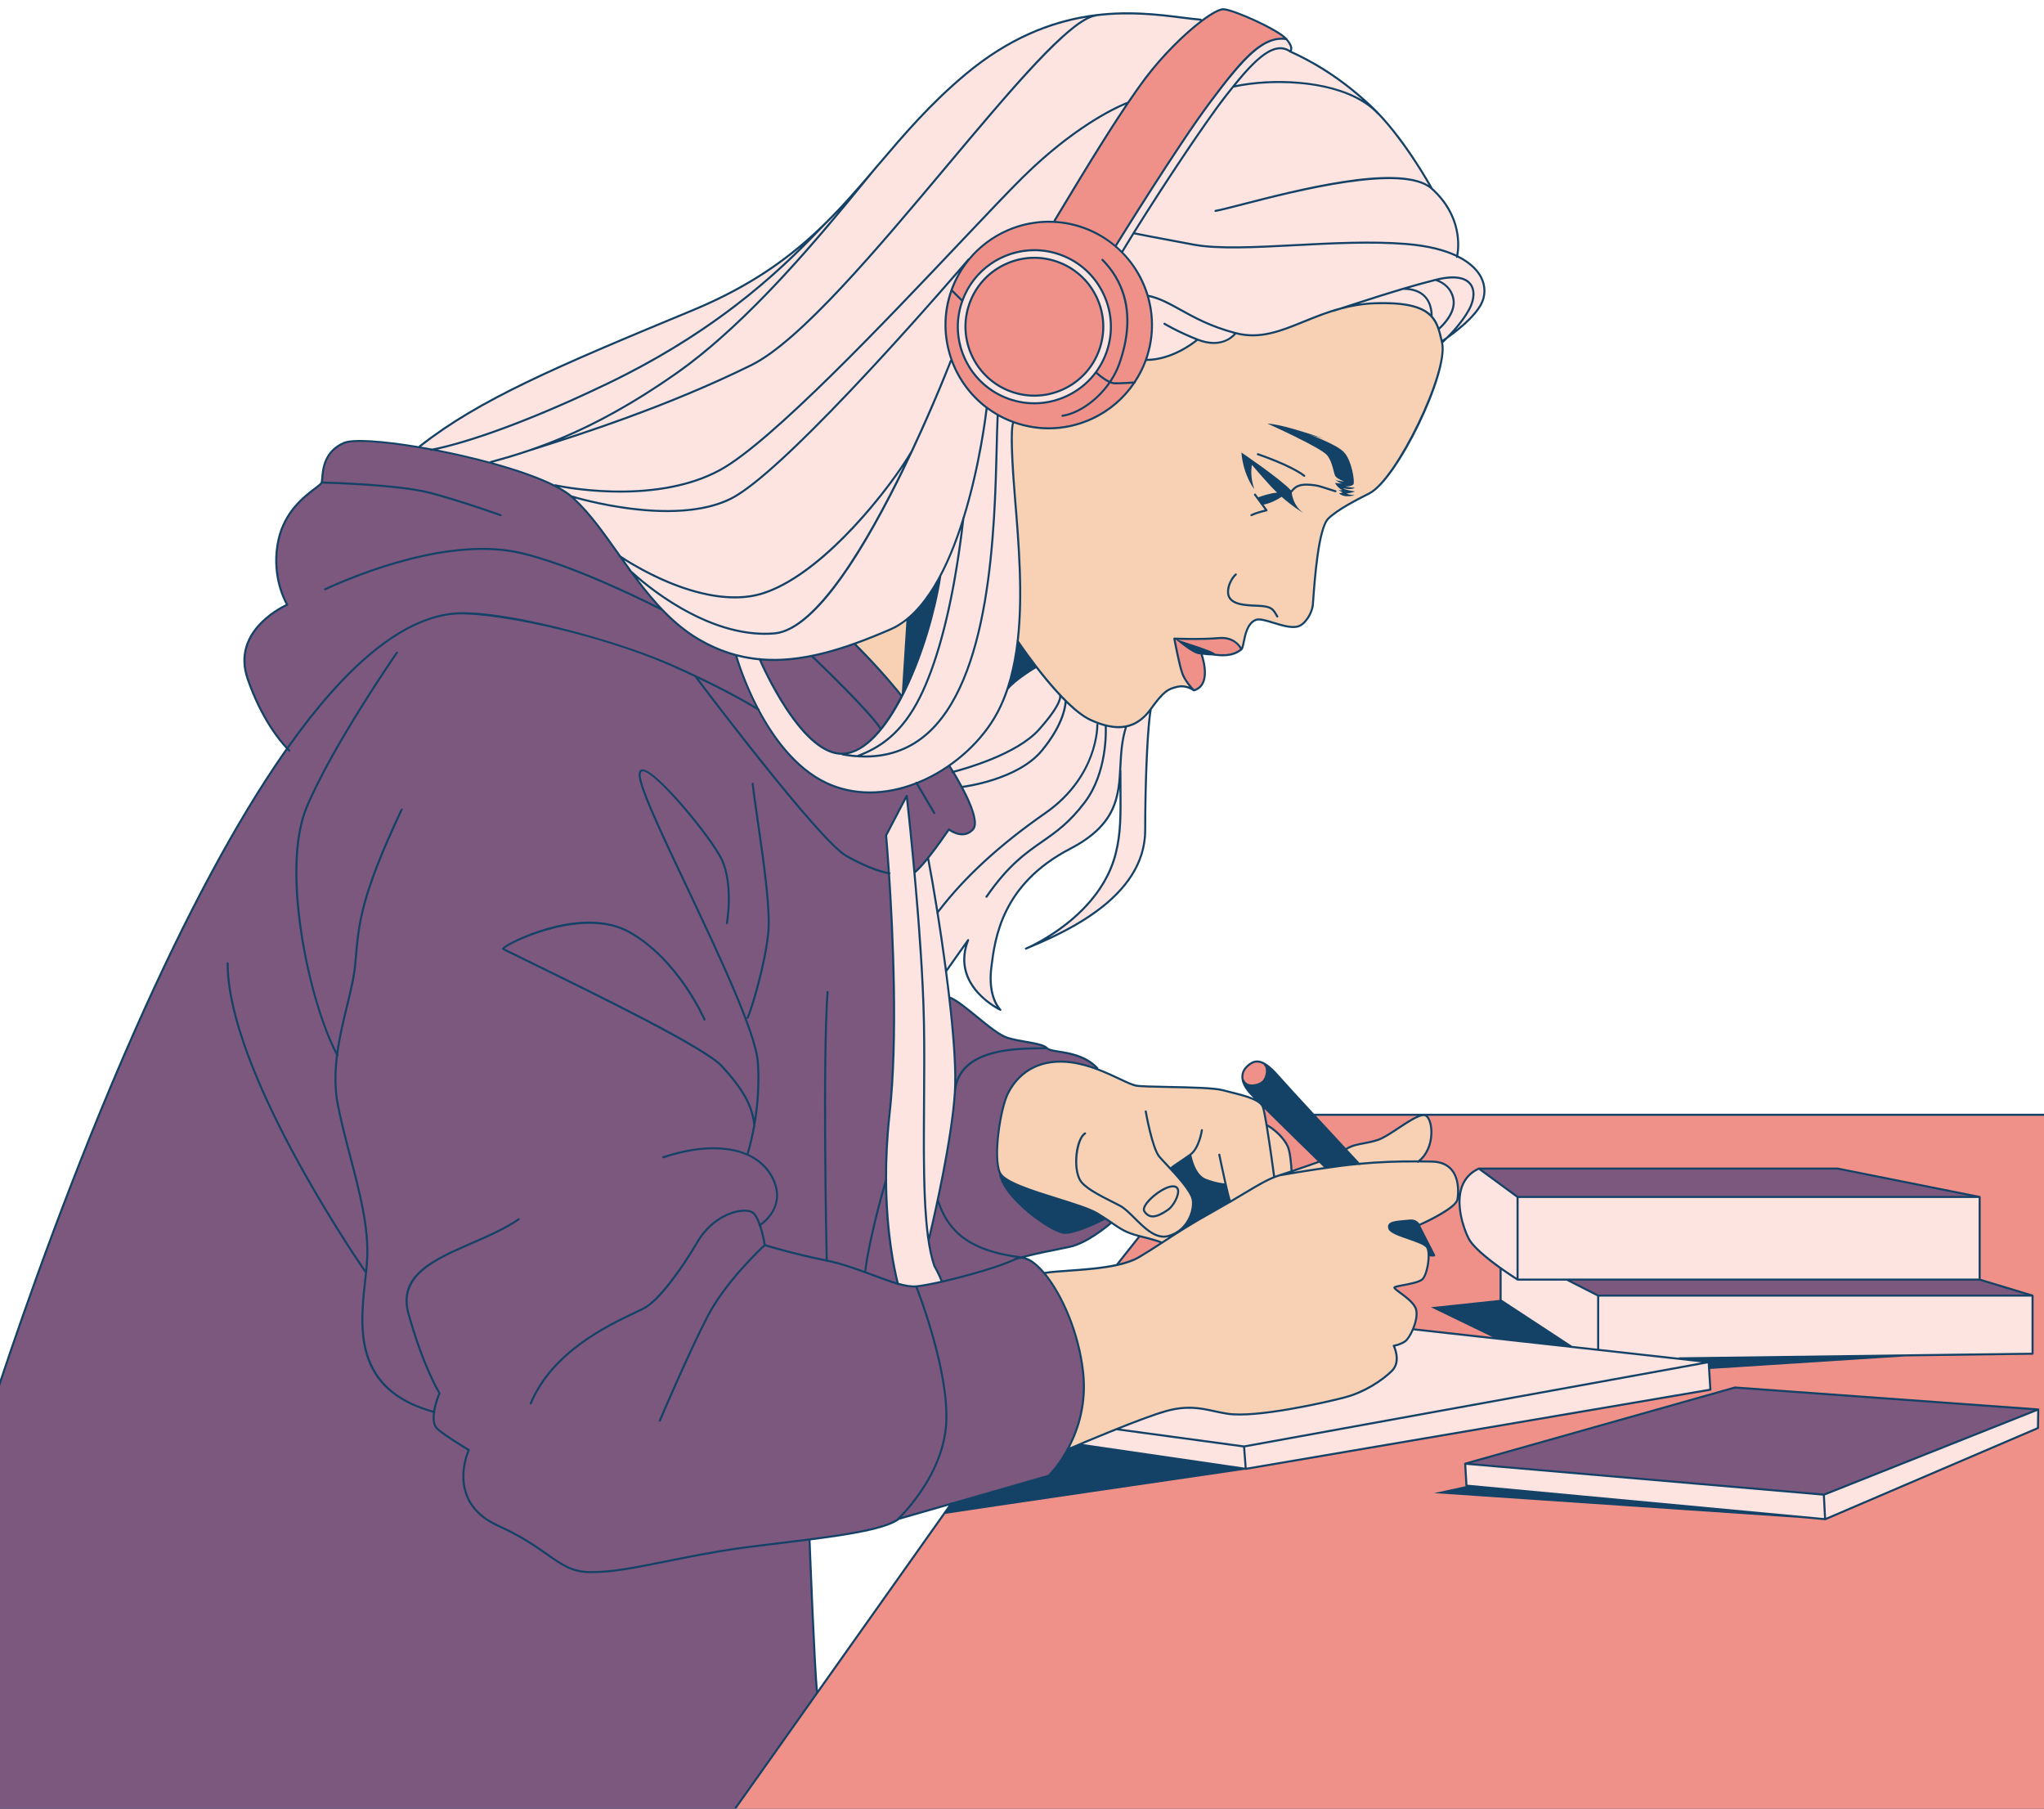 <?xml version="1.0" encoding="UTF-8"?><svg xmlns="http://www.w3.org/2000/svg" xmlns:xlink="http://www.w3.org/1999/xlink" height="439.6" preserveAspectRatio="xMidYMid meet" version="1.0" viewBox="0.0 -2.0 496.9 439.6" width="496.9" zoomAndPan="magnify"><g id="change1_1"><path d="M496.94,268.682H319.427c-3.676-3.979-7.151-7.764-8.445-9.244c-2.191-2.51-3.815-3.651-5.266-3.7 c-0.959-0.03-1.86,0.408-2.839,1.387c-1.795,1.795-1.373,4.409,1.13,6.993c0.198,0.204,0.457,0.467,0.759,0.772 c-1.573-0.699-3.642-1.211-5.569-1.688c-0.685-0.17-1.342-0.332-1.936-0.494c-2.066-0.563-8.052-0.68-13.333-0.783 c-3.595-0.069-6.699-0.13-7.708-0.319c-0.864-0.162-2.215-0.798-3.924-1.603c-1.527-0.719-3.335-1.569-5.313-2.318 c0.026-0.083,0.025-0.172-0.039-0.24c-2.831-3.04-6.852-3.684-9.512-4.108c-1.288-0.206-2.4-0.384-2.72-0.75 c-0.72-0.822-2.765-1.183-5.133-1.6c-1.54-0.271-3.133-0.553-4.552-0.984c-1.869-0.569-4.688-2.874-7.415-5.104 c-2.496-2.041-4.853-3.968-6.555-4.669c-0.019-0.008-0.038,0.003-0.058,0c-0.235-2.019-0.489-4.061-0.757-6.1l4.355-6.148 c-2.761,10.334,8.376,15.616,8.495,15.671c0.034,0.016,0.069,0.023,0.104,0.023c0.082,0,0.161-0.04,0.208-0.112 c0.068-0.103,0.051-0.24-0.04-0.323c-0.031-0.027-3.027-2.849-2.116-10.138c0.875-6.997,2.503-20.021,19.038-28.606 c8.644-4.488,11.036-9.514,11.857-14.845c0.048,6.504,0.079,10.802-1.143,15.69c-3.806,15.222-20.873,22.637-21.661,22.971 c-0.01,0.004-0.019,0.008-0.028,0.012c-0.127,0.053-0.187,0.199-0.134,0.326c0.039,0.097,0.133,0.154,0.23,0.154 c0.031,0,0.063-0.006,0.095-0.019c0.003-0.001,0.011-0.005,0.023-0.01c8.732-3.662,29.12-12.226,29.12-29.021 c0-12.211,0.605-25.326,1.35-29.321c3.048-4.227,4.038-4.755,6.284-5.273c2.122-0.49,3.79,0.812,3.806,0.825 c0.041,0.033,0.091,0.045,0.141,0.049c0.005,0,0.01,0.006,0.015,0.006c0.007,0,0.012-0.007,0.018-0.008 c0.018-0.001,0.036,0.003,0.053-0.003c1.066-0.316,1.846-0.962,2.317-1.921c1.13-2.298,0.182-5.734-0.236-7.002 c0.605,0.086,1.528,0.194,2.224,0.179c2.354,0.326,5.121,0.544,7.313-1.262c0.327-0.27,0.465-0.95,0.674-1.981 c0.375-1.846,0.888-4.374,2.756-5.144c0.794-0.329,2.436,0.175,4.175,0.707c2.087,0.639,4.45,1.364,6.109,0.874 c1.88-0.553,3.595-3.454,3.761-5.487c0.03-0.367,0.065-0.842,0.106-1.402c0.344-4.678,1.259-17.105,3.575-19.379 c2.26-2.218,7.228-4.724,9.896-6.07c6.84-3.45,19.376-29.366,17.852-36.793c0.174-0.158,0.575-0.531,1.115-1.072 c2.352-1.672,6.436-4.865,8.219-8.01c1.253-2.21,1.275-4.789,0.063-7.075c-0.751-1.416-2.36-3.397-5.721-5.076 c0.344-1.806,1.295-9.638-6.24-16.431c-0.374-0.682-7.093-12.84-14.88-20.12c-7.947-7.428-14.819-11.06-19.377-13.153 c0.068-0.134,0.131-0.308,0.143-0.545c0.034-0.68-0.366-1.482-1.144-2.375c-0.005-0.116-0.077-0.221-0.196-0.24 c-0.004-0.001-0.007,0-0.011-0.001c-0.026-0.028-0.043-0.054-0.07-0.082c-2.156-2.258-12.644-6.993-15.254-7.167 C297.458,0.001,297.427,0,297.394,0c-1.028,0-2.928,1.034-5.25,2.768c-0.008-0.122-0.094-0.226-0.219-0.235 c-1.3-0.1-2.778-0.287-4.491-0.503c-11.824-1.494-31.617-3.991-52.959,13.911c-8.628,7.236-14.957,14.679-21.078,21.876 c-0.125,0.147-0.25,0.294-0.375,0.441c-0.011,0.009-0.028,0.008-0.037,0.019c-0.252,0.302-0.514,0.618-0.786,0.947 c-3.726,4.374-7.437,8.658-11.614,12.776c-0.004,0.003-0.009,0.002-0.012,0.005l-0.13,0.135 c-7.943,7.803-17.59,15.004-32.256,21.077c-33.64,13.929-51.867,21.726-66.304,33.07c-0.052,0.041-0.082,0.1-0.091,0.161 c-8.695-1.458-16.02-1.989-18.261-1.031c-4.879,2.091-5.252,6.534-5.432,8.668c-0.041,0.48-0.075,0.895-0.146,1.105 c-0.084,0.253-0.754,0.76-1.53,1.348c-2.575,1.95-7.367,5.58-8.936,12.482c-1.868,8.22,1.265,14.54,1.982,15.84 c-1.884,0.895-13.396,6.901-9.505,18.184c3.334,9.669,7.846,15.088,9.535,16.885c-0.172,0.243-0.343,0.481-0.514,0.727 c-11.628,16.652-23.858,39.384-36.351,67.565C17.527,282.303,5.66,316.283,0,333.278v1.586v102.82h178.325h0.613H496.94V269.182 L496.94,268.682C496.94,268.682,496.94,268.682,496.94,268.682z M253.933,307.132c-0.005,0.001-0.007,0.007-0.013,0.008 c-1.196-1.402-2.389-2.474-3.509-3.085c-0.381-0.208-0.749-0.36-1.106-0.467c2.923-0.735,6.27-1.406,9.777-2.107l0.826-0.165 c4.322-0.864,9.302-5.01,10.291-5.864c2.053,1.414,3.471,2.367,6.409,3.116l-5.276,6.654c-3.714,0.797-8.059,1.105-11.578,1.353 C257.39,306.743,255.347,306.886,253.933,307.132z M272.121,305.034c0.257-0.062,0.513-0.124,0.763-0.192 c-0.257,0.069-0.508,0.142-0.774,0.206L272.121,305.034z M218.662,367.346l11.942-3.432l-31.785,44.851 c-0.606-6.691-1.662-33.706-1.767-36.402C206.72,371.13,215.547,369.698,218.662,367.346z" fill="#144266"/></g><g id="change2_1"><path d="M350.188,80.711c-1.159-4.964-2.14-9.261-16.08-8.754c-2.984,0.107-5.699,0.611-8.228,1.296 c-0.555,0.176-1.098,0.35-1.666,0.528c-0.039,0.013-0.076-0.003-0.114-0.01c-2.488,0.782-4.794,1.709-6.959,2.591 c-5.758,2.344-10.74,4.366-16.663,2.875c-0.427,0.52-2.172,2.362-5.422,2.362c-1.114,0-2.409-0.224-3.885-0.785 c-0.805,0.666-6.152,4.88-12.434,4.909c-0.68,1.855-1.578,3.586-2.637,5.199c0.001,0.006,0.007,0.01,0.008,0.016 c0.009,0.118-0.073,0.209-0.182,0.243c-2.52,3.733-5.985,6.755-10.173,8.73c-3.443,1.623-7.123,2.44-10.813,2.44 c-2.836,0-5.678-0.488-8.426-1.458c-0.187,0.415-0.77,2.958,0.476,18.054c0.939,11.377,1.949,23.714,0.671,34.801 c1.067,1.578,10.868,15.893,17.53,18.979c6.414,2.974,10.98,2.166,14.368-2.54c3.162-4.392,4.265-4.973,6.61-5.514 c1.17-0.271,2.189-0.06,2.94,0.227c-0.645-0.782-1.449-1.899-1.894-3.084c-0.784-2.094-1.929-8.297-1.978-8.56 c-0.014-0.075,0.008-0.152,0.058-0.209c0.049-0.057,0.128-0.083,0.198-0.086c0.065,0.002,6.455,0.257,10.713-0.13 c3.48-0.321,5.052,1.612,5.581,2.49c0.118-0.333,0.226-0.858,0.331-1.377c0.375-1.846,0.94-4.635,3.057-5.506 c0.957-0.395,2.605,0.108,4.511,0.691c2.019,0.618,4.308,1.317,5.822,0.873c1.65-0.485,3.251-3.182,3.403-5.049 c0.029-0.366,0.064-0.839,0.105-1.397c0.381-5.175,1.272-17.293,3.725-19.699c2.315-2.272,7.139-4.706,10.021-6.16 c6.563-3.311,19.204-29.494,17.565-36.384L350.188,80.711z M305.874,108.16c0.322,0.108,7.941,2.665,11.343,5.281 c0.109,0.084,0.13,0.241,0.046,0.351c-0.049,0.064-0.123,0.098-0.198,0.098c-0.054,0-0.107-0.017-0.152-0.052 c-3.335-2.565-11.118-5.177-11.196-5.203c-0.131-0.044-0.202-0.186-0.158-0.316C305.602,108.188,305.744,108.117,305.874,108.16z M310.636,148.057c-0.039,0.022-0.082,0.033-0.124,0.033c-0.087,0-0.171-0.045-0.217-0.126l-0.096-0.168 c-0.965-1.693-1.256-2.205-4.544-2.326c-3.29-0.122-5.709-0.332-6.876-1.938c-1.147-1.577-0.132-4.625,1.475-6.097 c0.102-0.092,0.259-0.086,0.354,0.016c0.093,0.102,0.086,0.26-0.016,0.354c-1.448,1.327-2.383,4.095-1.408,5.434 c0.947,1.303,2.848,1.597,6.489,1.731c3.567,0.132,3.976,0.849,4.96,2.579l0.096,0.167 C310.797,147.835,310.756,147.988,310.636,148.057z M324.664,117.646c-0.023,0-0.048-0.003-0.072-0.011 c-1.022-0.307-1.776-0.554-2.389-0.754c-1.482-0.486-2.096-0.687-3.674-0.809c-2.273-0.174-3.366,0.198-4.322,1.474 c-0.046,0.062-0.115,0.089-0.187,0.092c0.063,0.768,0.445,3.247,2.782,4.999c0,0-2.344-1.328-5.24-3.898 c-0.925,0.624-2.51,1.524-4.374,1.907l0.905,1.231c0.051,0.068,0.062,0.157,0.033,0.236c-0.03,0.079-0.098,0.138-0.18,0.156 c-0.023,0.005-2.345,0.525-3.612,1.159c-0.035,0.018-0.073,0.026-0.111,0.026c-0.092,0-0.18-0.051-0.224-0.138 c-0.062-0.124-0.012-0.273,0.112-0.335c1.021-0.511,2.631-0.936,3.354-1.112l-2.586-3.518c-0.082-0.111-0.059-0.268,0.053-0.35 c0.111-0.081,0.269-0.058,0.35,0.054l0.598,0.814c0.728-0.272,2.865-1.018,4.59-1.136c-0.561-0.537-1.133-1.112-1.705-1.734 c-1.331-1.446-3.027-3.396-4.417-5.014c-0.135,0.702-0.44,2.992,0.573,5.887c0,0-2.621-3.145-3.145-8.91 c0,0,9.796,6.642,12.067,9.241c1.058-1.386,2.304-1.815,4.725-1.629c1.638,0.126,2.312,0.348,3.791,0.832 c0.608,0.199,1.358,0.445,2.377,0.751c0.132,0.04,0.207,0.179,0.167,0.311C324.871,117.576,324.772,117.646,324.664,117.646z M329.316,118.324c0,0-2.391,0.884-3.8-0.426l0.917-0.197c-0.524-0.262-1.081-0.688-1.081-0.688c0.59,0.262,0.95,0.098,0.95,0.098 c-1.179-0.59-1.769-1.736-1.769-1.736c0.917,0.066,1.966,0.164,1.966,0.164c-0.786,0-1.9-0.95-1.9-0.95 c0.459,0.328,2.228,0.426,2.228,0.426s-1.638-0.524-2.162-1.245c-0.524-0.721-0.59-3.276-2.031-5.11 c-1.441-1.835-14.545-7.731-14.545-7.731s1.966,0.065,6.29,1.31c4.324,1.245,7.404,2.359,7.404,2.359 c-1.048-0.262-3.276-0.917-3.276-0.917s6.028,2.162,8.059,4.062s2.85,7.371,2.457,7.96s-2.129,0.491-1.933,0.557 c0.197,0.065,2.26,0.295,2.26,0.295c-0.884,0.622-2.85,0.098-2.85,0.098c0.459,0.459,2.883,0.786,2.883,0.786 c-0.459,0.262-2.031,0.524-2.031,0.524C327.94,118.291,329.316,118.324,329.316,118.324z M220.354,148.895l-1.127,17.706 c-0.02,0.04-0.039,0.083-0.059,0.123c-0.735-0.933-4.692-5.871-10.988-12.18c2.742-0.988,5.549-2.122,8.435-3.374 C217.932,150.599,219.172,149.818,220.354,148.895z M278.42,292.299c-0.219-0.312-0.019-0.817,0.188-1.187 c1.039-1.852,4.661-4.542,6.536-4.542c0.039,0,0.077,0.001,0.114,0.004c0.477,0.029,0.749,0.22,0.855,0.601 c0.33,1.173-1.073,3.777-2.238,4.592c-1.502,1.052-2.663,1.58-3.55,1.614C279.572,293.411,278.965,293.078,278.42,292.299z M312.816,276.702c0.627,1.379,0.845,4.694,0.902,5.804c-0.965,0.324-1.922,0.64-2.79,0.913c-0.324,0.102-0.641,0.213-0.957,0.331 c-0.156-1.17-0.979-7.274-1.733-11.855C310.399,273.202,312.153,275.243,312.816,276.702z M314.306,282.835 c2.956-0.999,5.867-2.042,6.428-2.243c0.555,0.542,0.94,0.917,1.097,1.07C318.876,282.091,316.243,282.513,314.306,282.835z M245.335,263.692c-1.909,3.659-3.718,15.561-2.034,19.233c1.001,2.184,7.838,4.317,13.87,6.2c4.034,1.259,7.845,2.448,9.722,3.573 c1.37,0.823,2.411,1.531,3.33,2.163c0.066,0.002,0.132,0.028,0.179,0.082c0.014,0.016,0.01,0.037,0.019,0.054 c0.003,0.002,0.006,0.004,0.009,0.006c2.109,1.452,3.502,2.412,6.59,3.157c3.639,0.878,5.013,1.399,5.434,1.582 c0.102-0.067,0.203-0.132,0.306-0.199c0.466-0.304,0.946-0.617,1.437-0.935c-0.038,0.011-0.072,0.026-0.11,0.037 c-0.398,0.109-0.792,0.16-1.18,0.16c-2.664,0.001-5.076-2.4-7.235-4.552c-1.256-1.25-2.442-2.431-3.533-3.002 c-0.536-0.281-1.124-0.578-1.736-0.888c-3.294-1.663-7.026-3.548-8.094-5.489c-1.742-3.168-0.926-10.231,1.344-11.628 c0.119-0.072,0.271-0.036,0.344,0.082c0.072,0.117,0.036,0.271-0.082,0.344c-1.852,1.139-2.86,7.883-1.168,10.962 c0.993,1.805,4.812,3.733,7.881,5.283c0.615,0.311,1.205,0.608,1.744,0.891c1.158,0.606,2.37,1.813,3.653,3.092 c2.378,2.366,5.065,5.05,7.93,4.263c4.439-1.226,6.073-5.713,5.78-8.36c-0.236-2.115-3.95-6.069-6.408-8.687 c-0.701-0.746-1.306-1.391-1.692-1.848c-1.75-2.066-3.286-10.731-3.351-11.1c-0.024-0.136,0.066-0.266,0.203-0.289 c0.14-0.031,0.266,0.067,0.289,0.203c0.016,0.089,1.577,8.898,3.239,10.863c0.379,0.446,0.979,1.087,1.676,1.827 c0.272,0.29,0.561,0.598,0.858,0.916c0.321-0.292,1.031-0.773,2.011-1.433c0.797-0.536,1.7-1.145,2.65-1.823 c2.085-1.489,2.716-5.751,2.723-5.794c0.02-0.137,0.145-0.238,0.282-0.212c0.137,0.02,0.231,0.146,0.212,0.282 c-0.025,0.18-0.648,4.344-2.799,6.026c0.146,0.774,1.028,4.845,3.579,5.785c2.828,1.042,4.369,1.081,4.449,1.083 c-0.665-2.941-1.359-6.295-1.487-6.916c-0.027-0.136,0.06-0.268,0.194-0.296c0.141-0.023,0.268,0.06,0.296,0.194 c0.807,3.923,2.075,9.76,2.532,11.112c1.252-0.734,2.359-1.395,3.346-1.986c2.942-1.759,4.94-2.946,6.956-3.767 c-0.095-0.709-1.022-7.626-1.825-12.436c-0.041-0.061-0.055-0.129-0.034-0.202c-0.333-1.977-0.642-3.569-0.858-4.174 c-0.604-1.691-4.537-2.664-7.697-3.446c-0.688-0.171-1.35-0.334-1.946-0.497c-2.007-0.548-8.22-0.668-13.212-0.766 c-3.617-0.07-6.741-0.131-7.79-0.327c-0.928-0.174-2.304-0.822-4.045-1.642c-3.052-1.438-7.23-3.404-11.632-4.004 C253.626,255.515,248.256,258.091,245.335,263.692z M278.172,290.869c1.173-2.091,5.021-4.919,7.118-4.793 c0.87,0.054,1.19,0.554,1.306,0.964c0.416,1.48-1.214,4.285-2.433,5.138c-1.605,1.124-2.818,1.665-3.817,1.704 c-0.039,0.001-0.077,0.002-0.115,0.002c-0.895,0-1.603-0.414-2.221-1.297C277.807,292.296,277.67,291.762,278.172,290.869z M346.615,269.417c0.715,0.585,1.161,2.211,1.11,4.047c-0.075,2.724-1.184,5.15-2.97,6.554c-4.869-0.04-9.646,0.145-14.273,0.58 c-0.383-0.412-1.474-1.584-2.969-3.192c1.32-0.781,2.554-1.012,3.979-1.273c1.035-0.19,2.209-0.405,3.593-0.867 c1.33-0.443,3.134-1.636,5.044-2.898C342.746,270.637,345.711,268.678,346.615,269.417z M344.934,280.52 c1.097,0.01,2.189,0.006,3.295,0.041c2.002,0.062,3.53,0.729,4.544,1.983c2.018,2.495,1.365,6.479,1.284,6.925 c-0.314,1.733-6.406,4.796-8.985,5.95c-0.264-0.391-0.967-1.153-2.322-1.029c-0.366,0.035-0.717,0.066-1.053,0.096 c-2.196,0.193-3.647,0.321-4.121,1.073c-0.196,0.311-0.206,0.688-0.031,1.155c0.359,0.958,2.496,1.696,4.758,2.478 c1.916,0.663,4.089,1.413,4.456,2.147c0.178,0.356,0.268,0.9,0.293,1.531c-0.002,0.009,0.002,0.017,0.001,0.027 c0.074,2.083-0.595,5.136-1.486,5.878c-0.73,0.609-2.903,1.021-4.49,1.32c-1.215,0.229-1.915,0.368-2.182,0.546 c-0.102,0.067-0.161,0.173-0.163,0.29c-0.008,0.336,0.432,0.673,1.516,1.472c1.36,1.003,3.416,2.518,3.773,3.945 c0.598,2.394-1.44,6.688-2.616,7.472c-1.19,0.794-2.602,1.005-2.615,1.007c-0.08,0.011-0.149,0.06-0.187,0.131 s-0.038,0.156-0.002,0.228c0.018,0.036,1.776,3.629-0.372,5.777c-2.32,2.321-6.743,5.207-11.392,6.419 c-5.196,1.356-21.554,4.996-28.347,3.97c-1.125-0.171-2.192-0.4-3.225-0.623c-3.475-0.751-6.756-1.458-11.941,0.003 c-6.037,1.697-20.548,7.875-23.234,9.027c2.271-4.379,4.293-10.615,3.47-18.227c-1.043-9.638-5.122-18.842-9.265-23.951 c1.376-0.215,3.291-0.352,5.494-0.506c5.877-0.413,13.191-0.928,17.244-3.331c2.015-1.194,3.742-2.31,5.526-3.475 c0.046-0.013,0.084-0.038,0.116-0.076c0.119-0.077,0.235-0.153,0.355-0.231c3.039-1.982,6.483-4.229,11.987-7.301 c1.51-0.843,2.853-1.615,4.068-2.324c0.042-0.001,0.084-0.011,0.123-0.034c0.025-0.015,0.031-0.044,0.048-0.065 c1.33-0.778,2.5-1.477,3.536-2.096c3.594-2.149,5.766-3.448,8.271-4.241c0.216-0.039,7.058-1.274,14.823-2.296 c1.452-0.191,2.932-0.341,4.417-0.484c0.095,0.08,0.231,0.086,0.325-0.001c0.011-0.01,0.008-0.025,0.017-0.037 c4.508-0.42,9.158-0.601,13.897-0.568c0.049,0.061,0.119,0.097,0.192,0.097c0.052,0,0.104-0.016,0.147-0.048 C344.9,280.551,344.916,280.534,344.934,280.52z" fill="#f8d1b4"/></g><g id="change3_1"><path d="M369.007,288.66l-8.73-6.402l86.414-0.005l32.039,6.407H369.007z M228.021,290.545 c-1.09,5.081-1.964,8.684-2.031,8.958c0.348,2.318,0.791,4.364,1.37,6.035c0.031,0.046,1.133,1.998,1.781,3.667 c6.145-1.404,14.256-3.738,17.743-5.481c0.043-0.021,0.088-0.035,0.132-0.055C236.45,302.142,230.691,298.163,228.021,290.545z M232.394,263.383C232.394,263.383,232.394,263.383,232.394,263.383c-0.479,7.658-2.524,18.449-4.178,26.247 c0.005,0.011,0.018,0.015,0.022,0.026c2.563,8.143,8.497,12.229,19.839,13.662c0.034,0.004,0.055,0.031,0.082,0.047 c3.165-0.843,6.898-1.59,10.825-2.374l0.826-0.165c4.006-0.802,8.779-4.667,9.961-5.666c-0.34-0.234-0.697-0.476-1.083-0.732 c-0.698,0.361-6.746,3.447-9.734,3.447c-0.07,0-0.14-0.002-0.206-0.005c-3.244-0.171-15.241-8.706-15.919-14.782 c-1.698-3.82,0.122-15.91,2.061-19.627c3.027-5.802,8.577-8.462,15.63-7.506c1.952,0.266,3.848,0.8,5.629,1.431 c-2.686-2.554-6.333-3.163-8.796-3.557c-1.404-0.224-2.434-0.394-2.92-0.826c-0.409,0.008-0.865,0.013-1.367,0.019 C246.621,253.085,233.208,253.218,232.394,263.383z M388.576,312.634h103.852l-11.211-3.394h-99.303L388.576,312.634z M185.094,158.524c1.466,3.289,10.792,23.293,20.216,22.393c2.959-0.288,5.846-2.428,8.529-5.724 c-2.649-4.164-15.693-16.652-16.596-17.514C193.082,158.511,189.049,158.84,185.094,158.524z M253.063,252.522 c0.239-0.003,0.464-0.005,0.683-0.008c-0.917-0.443-2.541-0.734-4.251-1.035c-1.555-0.274-3.163-0.558-4.611-0.998 c-1.963-0.598-4.822-2.935-7.586-5.195c-2.267-1.854-4.602-3.756-6.231-4.498c0.859,7.475,1.44,14.57,1.412,19.783 C235.313,252.699,247.1,252.581,253.063,252.522z M207.682,154.722c-3.371,1.195-6.644,2.165-9.84,2.839 c2.068,1.979,13.566,13.052,16.325,17.218c1.678-2.134,3.274-4.711,4.754-7.57c-0.004-0.004-0.01-0.002-0.013-0.007 c-0.041-0.053-4.187-5.412-11.204-12.429C207.689,154.758,207.692,154.738,207.682,154.722z M494.392,340.724l-72.604-5.252 l-64.216,18.129l85.804,7.407L494.392,340.724z M215.188,200.917l5.021-9.622c0.05-0.097,0.157-0.152,0.268-0.13 c0.108,0.02,0.19,0.108,0.203,0.217c0.018,0.159,0.886,7.831,1.83,18.185c0.836-0.753,1.844-1.899,2.862-3.166 c0.015-0.089,0.066-0.162,0.155-0.192c2.462-3.086,4.91-6.726,4.946-6.779c0.039-0.059,0.101-0.098,0.17-0.108 c0.069-0.013,0.14,0.008,0.195,0.053c0.129,0.105,3.196,2.537,5.516,0.025c1.721-1.865-2.268-9.403-4.768-13.518 c-0.018,0.005-0.037,0.007-0.056,0.007c-0.113,0-0.216-0.077-0.243-0.192c-0.019-0.078,0.01-0.15,0.057-0.208 c-0.239-0.386-0.466-0.749-0.663-1.052c-0.004-0.006,0-0.014-0.004-0.02c-1.824,1.256-3.747,2.368-5.734,3.29 c-0.579,0.269-1.159,0.519-1.739,0.753l4.136,7.01c0.07,0.119,0.031,0.272-0.088,0.342c-0.04,0.023-0.083,0.035-0.127,0.035 c-0.085,0-0.168-0.044-0.215-0.123l-4.18-7.085c-3.792,1.47-7.593,2.218-11.257,2.218c-3.73,0-7.318-0.764-10.611-2.299 c-7.607-3.544-13.091-11.156-16.693-17.947c-0.849-0.533-5.671-3.497-14.356-7.645c3.669,4.862,29.808,39.332,36.099,42.871 c5.288,2.974,8.758,3.848,9.926,4.078c-0.363-5.367-0.664-8.741-0.675-8.858C215.156,201.008,215.166,200.959,215.188,200.917z M263.063,331.585c-1.357-12.559-7.884-24.357-12.892-27.092c-0.82-0.447-1.564-0.619-2.233-0.547 c-0.288,0.078-0.578,0.156-0.855,0.237c-3.557,1.771-11.813,4.139-18.008,5.547c0,0-0.001,0.001-0.001,0.001 c-0.001,0-0.002,0-0.003,0c-2.468,0.561-4.605,0.968-5.989,1.124c0.992,2.565,7.887,20.898,7.19,33.102 c-0.634,11.103-8.59,20.136-11.095,22.72l11.889-3.416l0.037-0.052c0.081-0.112,0.237-0.139,0.349-0.06c0,0,0,0,0,0l23.362-6.713 C255.523,355.726,264.648,346.244,263.063,331.585z M210.602,306.808c0,0.012,0,0.024-0.002,0.037 c-0.001,0.011-0.003,0.022-0.006,0.035c-0.001,0.007-0.001,0.011-0.001,0.012h-0.002c-0.011,0.039-0.032,0.08-0.055,0.118 c0.57,0.21,1.135,0.419,1.684,0.623c2.066,0.768,3.989,1.482,5.71,1.997c-0.986-3.931-2.576-11.907-2.778-23.083 C211.638,298.946,210.703,305.973,210.602,306.808z M178.773,157.591c-0.015-0.055-0.001-0.107,0.019-0.156 c-3.04-0.818-6.049-2.069-9.051-3.833c-3.309-1.944-6.213-4.412-8.868-7.17c-0.768-0.398-20.387-10.513-34.21-13.766 c-16.89-3.974-38.867,4.809-47.531,8.77c-0.125,0.055-0.274,0.001-0.332-0.124c-0.057-0.125-0.002-0.274,0.124-0.332 c8.711-3.982,30.813-12.812,47.854-8.801c12.04,2.833,28.435,10.838,33.081,13.175c-2.371-2.589-4.537-5.406-6.629-8.271 c-0.224-0.209-0.357-0.337-0.37-0.35c-0.063-0.062-0.071-0.146-0.054-0.227c-0.742-1.024-1.477-2.049-2.204-3.076 c-0.089-0.06-0.151-0.103-0.156-0.106c-0.079-0.055-0.098-0.146-0.087-0.235c-0.112-0.158-0.226-0.317-0.338-0.475 c-3.764-5.319-7.319-10.343-11.332-13.808c-5.142-4.441-20.305-8.805-33.509-11.295c-0.247,0.045-0.378,0.066-0.39,0.068 c-0.012,0.001-0.024,0.002-0.037,0.002c-0.113,0-0.207-0.081-0.235-0.192c-9.769-1.805-18.346-2.559-20.789-1.512 c-4.604,1.973-4.946,6.056-5.131,8.25c-0.03,0.356-0.057,0.656-0.097,0.9c2.402,0.066,18.776,0.58,26.11,2.511 c7.869,2.071,17.082,5.412,17.174,5.445c0.13,0.047,0.197,0.19,0.149,0.32c-0.037,0.102-0.133,0.165-0.235,0.165 c-0.028,0-0.057-0.005-0.085-0.015c-0.092-0.033-9.284-3.367-17.13-5.432c-7.483-1.969-24.506-2.456-26.158-2.498 c-0.223,0.359-0.758,0.776-1.599,1.414c-2.524,1.912-7.222,5.47-8.75,12.194c-2.043,8.99,2.019,15.644,2.06,15.71 c0.039,0.062,0.048,0.138,0.026,0.208s-0.073,0.126-0.141,0.155c-0.136,0.058-13.542,5.909-9.483,17.678 c3.267,9.475,7.659,14.81,9.357,16.632c14.264-20.126,27.663-31.083,39.838-32.56c5.055-0.616,14.141,0.581,25.58,3.362 c10.227,2.487,20.957,5.963,28.004,9.072c11.33,4.998,18.209,8.973,20.504,10.361C180.386,163.244,178.804,157.706,178.773,157.591z M198.378,409.388l-20.052,28.296H0v-102.82c5.449-16.452,17.557-51.393,33.092-86.439c12.479-28.152,24.693-50.856,36.304-67.482 c0.153-0.219,0.305-0.43,0.457-0.646c0.2,0.201,0.319,0.312,0.327,0.319c0.047,0.042,0.107,0.063,0.167,0.063 c0.068,0,0.137-0.028,0.186-0.083c0.092-0.103,0.083-0.261-0.019-0.353c-0.008-0.008-0.145-0.135-0.367-0.361 c14.199-20.057,27.501-30.971,39.547-32.433c8.722-1.057,35.576,4.566,53.322,12.396c2.144,0.946,4.108,1.849,5.931,2.711 c0.002,0.048,0.004,0.098,0.035,0.139c0.298,0.397,29.857,39.737,36.684,43.577c5.611,3.156,9.137,3.971,10.205,4.16 c0.92,13.79,2.178,39.898,0.128,58.348c-0.649,5.84-0.879,11.178-0.858,15.989c-3.379,11.624-4.883,20.129-4.988,21.94 c-0.028,0.037-0.047,0.081-0.055,0.126l0.049,0.01c0,0.01,0.001,0.015,0.001,0.025c-2.859-1.045-5.929-2.087-8.925-2.704 c-0.071-3.339-0.987-48.25,0.213-65.044c0.01-0.138-0.094-0.257-0.232-0.267c-0.123-0.019-0.257,0.093-0.267,0.231 c-1.189,16.645-0.303,60.841-0.217,64.972c-7.476-1.512-13.609-3.353-14.582-3.65c-0.094-0.568-0.46-2.62-1.109-4.556 c0.528-0.371,1.855-1.401,2.876-3.063c1.181-1.921,2.122-5.049-0.098-9.044c-1.301-2.342-3.301-4.094-5.833-5.256 c0.061-0.187,0.86-2.675,1.565-6.565c0.07-0.049,0.122-0.119,0.114-0.211c-0.008-0.091-0.02-0.179-0.029-0.269 c0.699-4.011,1.268-9.383,0.867-15.207c-0.504-7.3-9.454-26.21-17.35-42.895c-5.331-11.264-9.935-20.992-11.107-25.344 c-0.388-1.442-0.383-2.353,0.015-2.498c2.5-0.932,16.721,16.225,19.18,21.495c2.86,6.13,1.252,15.237,1.236,15.328 c-0.024,0.136,0.065,0.267,0.201,0.291c0.131,0.022,0.266-0.065,0.291-0.201c0.017-0.093,1.654-9.354-1.275-15.629 c-2.401-5.146-16.825-22.847-19.804-21.753c-0.711,0.259-0.818,1.272-0.326,3.098c1.184,4.396,5.796,14.143,11.137,25.428 c7.877,16.645,16.806,35.51,17.303,42.716c0.348,5.054-0.04,9.763-0.607,13.526c-0.797-4.062-3.102-7.845-7.746-12.876 c-4.199-4.549-30.18-17.237-45.704-24.818c-2.948-1.439-5.457-2.665-7.271-3.569c1.811-1.604,19.188-9.864,30.08-3.855 c11.915,6.574,18.236,21.07,18.298,21.216c0.055,0.127,0.202,0.184,0.329,0.131c0.127-0.054,0.186-0.201,0.131-0.328 c-0.063-0.147-6.449-14.798-18.517-21.456c-5.618-3.1-12.608-2.437-17.483-1.336c-5.945,1.344-10.757,3.716-12.472,4.782 c-0.92,0.573-0.989,0.767-0.981,0.931c0.004,0.09,0.083,0.209,0.164,0.249c1.831,0.915,4.428,2.184,7.503,3.686 c14.476,7.069,41.42,20.229,45.556,24.709c5.157,5.587,7.381,9.595,7.848,14.167c-0.681,3.885-1.478,6.458-1.607,6.86 c-5.095-2.141-12.236-1.969-20.36,0.738c-0.131,0.044-0.202,0.186-0.158,0.316c0.044,0.131,0.187,0.202,0.316,0.158 c12.265-4.089,22.25-2.37,26.058,4.485c3.548,6.387-1.169,10.404-2.513,11.376c-0.348-0.949-0.765-1.834-1.257-2.449 c-0.556-0.694-1.678-1.022-3.154-0.913c-3.415,0.244-8.159,2.7-11.062,7.636c-4.532,7.704-9.426,13.911-12.467,15.812 c-0.555,0.347-1.563,0.825-2.84,1.432c-6.504,3.088-20.039,9.515-25.288,22.112c-0.053,0.127,0.007,0.273,0.135,0.326 c0.031,0.014,0.064,0.02,0.096,0.02c0.098,0,0.191-0.058,0.231-0.154c5.175-12.42,18.592-18.79,25.041-21.852 c1.292-0.613,2.312-1.098,2.891-1.46c3.769-2.355,8.997-9.801,12.633-15.982c2.812-4.779,7.383-7.156,10.667-7.391 c1.286-0.097,2.285,0.172,2.728,0.727c0.482,0.603,0.894,1.506,1.236,2.474c-0.036,0.075-0.048,0.158-0.001,0.233 c0.028,0.044,0.068,0.073,0.112,0.093c0.637,1.914,1.004,3.972,1.089,4.482c-0.951,0.881-9.427,8.858-13.759,17.128 c-4.554,8.693-11.651,25.37-11.722,25.538c-0.054,0.127,0.005,0.273,0.132,0.328c0.126,0.054,0.273-0.005,0.328-0.133 c0.071-0.167,7.161-16.825,11.706-25.501c4.266-8.144,12.618-16.031,13.648-16.987c1.003,0.307,7.318,2.203,14.948,3.729 c3.755,0.751,7.667,2.207,11.118,3.491c2.186,0.814,4.225,1.573,6.039,2.097c0.04,0.092,0.122,0.156,0.221,0.156 c0.021,0,0.042-0.003,0.063-0.008c0.031-0.008,0.047-0.036,0.072-0.054c1.57,0.433,2.961,0.673,4.121,0.6 c0.721,1.848,7.92,20.651,7.212,33.035c-0.738,12.921-11.575,23.025-11.684,23.126c-0.028,0.025-0.031,0.062-0.044,0.094 c-3.284,2.178-11.866,3.551-21.252,4.744c-0.004,0-0.006-0.004-0.01-0.004c-0.006,0-0.009,0.006-0.015,0.007 c-2.136,0.271-4.31,0.534-6.473,0.795c-5.458,0.658-11.102,1.339-15.717,2.131c-5.01,0.858-9.287,1.718-13.06,2.475 c-7.344,1.476-12.65,2.541-17.856,2.541c-4.429,0-6.856-1.705-10.53-4.286c-2.817-1.979-6.323-4.441-11.958-6.986 c-3.82-1.726-6.354-4.208-7.531-7.379c-1.946-5.243,0.518-10.643,0.542-10.696c0.055-0.117,0.011-0.257-0.101-0.321 c-0.05-0.029-5.031-2.941-7.496-4.996c-0.932-0.776-1.042-2.273-0.843-3.796c0.041-0.032,0.073-0.076,0.088-0.131 c0.02-0.074-0.001-0.144-0.042-0.202c0.348-2.188,1.268-4.326,1.284-4.363c0.034-0.077,0.026-0.165-0.019-0.235 c-0.038-0.059-3.791-5.99-7.5-19.178c-2.572-9.146,6.107-12.928,15.296-16.932c3.974-1.731,8.084-3.522,11.38-5.805 c0.114-0.078,0.142-0.233,0.063-0.348c-0.078-0.114-0.235-0.142-0.348-0.062c-3.256,2.253-7.343,4.034-11.296,5.757 c-9.395,4.093-18.268,7.96-15.578,17.524c3.452,12.273,6.954,18.313,7.49,19.198c-0.207,0.493-0.93,2.312-1.249,4.24 c-19.185-5.325-17.529-20.397-16.311-31.422c0.233-2.11,0.454-4.104,0.52-5.881c0.284-7.668-1.873-15.899-4.156-24.613 c-1.056-4.029-2.147-8.195-2.96-12.259c-0.802-4.01-0.739-8.025-0.261-11.932c0.008-0.003,0.016-0.002,0.024-0.006 c0.121-0.066,0.165-0.218,0.099-0.339c-0.022-0.04-0.044-0.086-0.066-0.127c0.525-4.014,1.474-7.909,2.364-11.562 c0.899-3.688,1.748-7.171,2.029-10.268l0.145-1.636c0.736-8.456,1.318-15.135,11.128-35.932c0.059-0.125,0.005-0.273-0.12-0.333 c-0.123-0.057-0.273-0.006-0.333,0.12c-9.848,20.877-10.433,27.596-11.174,36.102l-0.145,1.634 c-0.278,3.059-1.123,6.525-2.017,10.194c-0.842,3.457-1.733,7.131-2.275,10.921c-3.353-6.532-6.54-17.433-8.216-28.213 c-2.054-13.218-1.642-24.202,1.161-30.928c6.193-14.863,21.781-37.379,21.938-37.605c0.079-0.113,0.05-0.269-0.063-0.348 c-0.113-0.079-0.269-0.05-0.348,0.063c-0.157,0.226-15.775,22.785-21.989,37.698c-6.464,15.514,0.891,48.072,7.398,60.183 c-0.519,4.052-0.605,8.228,0.232,12.411c0.815,4.078,1.909,8.252,2.967,12.288c2.274,8.678,4.422,16.874,4.14,24.469 c-0.036,0.962-0.119,1.997-0.224,3.077c-3.524-5.139-33.211-49.205-33.211-74.465c0-0.138-0.112-0.25-0.25-0.25 s-0.25,0.112-0.25,0.25c0,26.751,32.999,74.324,33.634,75.233c-0.068,0.653-0.139,1.317-0.214,1.998 c-1.239,11.217-2.927,26.555,16.732,31.976c-0.207,1.656-0.058,3.315,1.027,4.218c2.22,1.85,6.43,4.372,7.374,4.931 c-0.44,1.066-2.266,6.021-0.47,10.867c1.225,3.303,3.847,5.882,7.795,7.665c5.593,2.526,9.077,4.974,11.877,6.94 c3.751,2.636,6.23,4.377,10.817,4.377c5.255,0,10.582-1.069,17.954-2.551c3.77-0.757,8.043-1.615,13.046-2.473 c4.604-0.789,10.241-1.469,15.692-2.127c2.07-0.25,4.15-0.501,6.198-0.761C196.671,375.445,197.784,403.869,198.378,409.388z M181.621,245.602c0.036,0.018,0.074,0.026,0.112,0.026c0.091,0,0.18-0.051,0.224-0.139c0.909-1.817,4.211-12.66,5.045-20.584 c0.602-5.716-1.125-17.623-2.512-27.191c-0.544-3.755-1.015-6.999-1.253-9.259c-0.015-0.138-0.132-0.238-0.275-0.222 c-0.137,0.014-0.237,0.137-0.222,0.275c0.239,2.269,0.71,5.517,1.255,9.278c1.383,9.54,3.105,21.413,2.51,27.066 c-0.813,7.725-4.124,18.671-4.995,20.414C181.448,245.39,181.497,245.541,181.621,245.602z" fill="#7c587e"/></g><g id="change4_1"><path d="M231.098,184.163c-0.008-0.012-0.024-0.012-0.033-0.023c4.943-3.489,9.114-8.064,11.704-12.991 c0.924-1.757,1.705-3.612,2.363-5.549c1.678-2.188,6.616-5.129,6.666-5.159c0.024-0.014,0.03-0.043,0.047-0.063 c1.649,2.137,3.594,4.51,5.616,6.664c0.006,0.026-0.003,0.052,0.012,0.077c0.007,0.016,0.616,1.626-5.048,8 c-5.405,6.08-18.347,9.609-20.607,10.189C231.424,184.667,231.155,184.249,231.098,184.163z M330.748,71.693 c-0.12,0.039-0.243,0.078-0.363,0.117c1.195-0.172,2.418-0.306,3.705-0.352c7.709-0.273,11.57,0.894,13.684,2.836 c-0.173-2.802-1.538-5.83-6.615-5.862C337.542,69.5,334.199,70.578,330.748,71.693z M234.101,188.966 c0.131-0.016,13.149-1.642,18.977-8.696c5.394-6.529,5.712-11.142,5.728-11.841c-0.279-0.278-0.557-0.56-0.835-0.849 c-0.141,1.005-1.064,3.247-5.174,7.87c-5.388,6.062-18.047,9.61-20.709,10.303c0.523,0.864,1.193,2.011,1.878,3.288 C234.005,189.006,234.047,188.973,234.101,188.966z M369.176,308.741h111.828V289.16H369.176V308.741z M273.976,174.759 c-1.019,3.153-1.189,6.322-1.353,9.388c-0.017,0.327-0.035,0.653-0.054,0.978c0.028,0.041,0.057,0.083,0.057,0.136 c0,1.572,0.011,3.025,0.021,4.383c0.048,6.544,0.08,10.868-1.158,15.818c-2.53,10.125-10.813,16.838-16.458,20.363 c9.642-4.495,23.119-12.613,23.119-26.07c0-10.263,0.449-23.215,1.211-28.508C277.805,173.138,276.027,174.306,273.976,174.759z M236.72,199.738c-2.258,2.448-5.164,0.745-5.978,0.185c-0.578,0.852-2.708,3.955-4.863,6.648c0.611,3.19,1.383,7.596,2.184,12.606 c6.389-8.305,14.868-16.086,25.911-23.768c6.646-4.624,9.7-10.152,11.093-13.976c1.51-4.147,1.446-7.242,1.445-7.272 c-0.004-0.13,0.096-0.231,0.222-0.247c-0.571-0.214-1.153-0.453-1.754-0.732c-1.774-0.822-3.74-2.387-5.699-4.283 c-0.14,1.516-0.976,5.828-5.818,11.69c-5.85,7.081-18.692,8.797-19.274,8.87C236.218,193.303,238.235,198.098,236.72,199.738z M343.665,321.265c-0.608,1.401-1.387,2.573-1.984,2.971c-0.942,0.628-1.984,0.914-2.499,1.024c0.405,0.965,1.441,4.014-0.601,6.056 c-2.195,2.196-6.555,5.229-11.618,6.55c-5.223,1.363-21.683,5.021-28.548,3.979c-1.142-0.173-2.217-0.404-3.256-0.629 c-3.41-0.734-6.63-1.429-11.701-0.005c-2.641,0.743-6.92,2.351-11.115,4.018l30.077,4.065l111.233-20.188l-69.838-7.76 C343.755,321.342,343.705,321.307,343.665,321.265z M443.923,366.867l51.263-21.96l0.056-3.983l-51.604,20.518L443.923,366.867z M368.676,308.535v-19.499l-9.186-6.736c-1.895,0.903-3.203,2.331-3.881,4.253c-1.478,4.188,0.321,9.693,1.618,12.286 C358.852,302.089,366.837,307.352,368.676,308.535z M356.453,354.006l0.284,4.832l86.689,8.107l-0.287-5.454L356.453,354.006z M382.165,325.107l6.102,0.678v-12.747l-7.346-3.742c-0.023-0.012-0.029-0.037-0.047-0.055h-11.948 c-0.046,0-0.091-0.013-0.133-0.038c-0.161-0.101-1.757-1.105-3.744-2.51v7.186l17.11,11.22 C382.162,325.101,382.162,325.105,382.165,325.107z M227.647,219.743c-0.793-4.992-1.563-9.406-2.18-12.661 c-1.004,1.226-1.993,2.327-2.81,3.028c-0.027,0.024-0.062,0.026-0.095,0.035c1.01,11.154,2.091,25.262,2.303,36.483 c0.117,6.193,0.07,12.728,0.025,19.046c-0.088,12.282-0.17,24.052,0.909,32.485c1.165-4.933,5.383-23.383,6.097-34.807 c0.588-9.414-1.892-28.741-4.203-43.33C227.615,219.946,227.601,219.838,227.647,219.743z M283.212,76.474 c0.032,0.019,3.186,1.934,7.999,3.824c5.262,2.066,7.979-0.347,8.735-1.203c-5.861-1.582-9.713-3.711-13.109-5.597 c-2.623-1.456-4.906-2.715-7.479-3.297c1.381,4.914,1.244,10.109-0.44,15.014c5.623-0.102,10.46-3.616,11.713-4.609 c-4.631-1.855-7.65-3.686-7.681-3.705c-0.117-0.072-0.154-0.226-0.082-0.344C282.941,76.438,283.097,76.401,283.212,76.474z M268.728,83.611c-1.654,4.607-5.01,8.297-9.449,10.39c-4.439,2.093-9.421,2.335-14.029,0.681 c-9.525-3.42-14.492-13.953-11.071-23.478c2.688-7.484,9.763-12.153,17.293-12.153c2.054,0,4.144,0.348,6.185,1.081 c4.607,1.654,8.298,5.01,10.391,9.45C270.141,74.022,270.382,79.004,268.728,83.611z M266.828,70.157 c-1.937-4.107-5.356-7.214-9.629-8.749c-4.276-1.535-8.891-1.313-12.996,0.623c-4.107,1.937-7.213,5.356-8.748,9.63 c-3.168,8.821,1.432,18.576,10.253,21.744c1.877,0.674,3.819,1.009,5.757,1.009c2.473,0,4.936-0.547,7.238-1.632 c4.106-1.937,7.214-5.356,8.748-9.63C268.987,78.879,268.765,74.264,266.828,70.157z M201.072,188.103 c6.4,2.981,13.945,2.985,21.464,0.072c0.014-0.066,0.05-0.127,0.114-0.164c0.084-0.05,0.177-0.028,0.255,0.023 c0.609-0.244,1.219-0.501,1.827-0.783c7.461-3.461,14.039-9.568,17.596-16.334c2.629-5.001,4.083-10.826,4.815-17.055 c-0.055-0.093-0.032-0.2,0.036-0.279c1.253-11.011,0.248-23.279-0.686-34.594c-0.619-7.498-1.162-16.434-0.427-18.259 c-1.146-0.428-2.245-0.928-3.29-1.499c-0.097,2.145-0.161,4.67-0.233,7.587c-0.494,19.935-1.414,57.04-17.701,70.299 c-4.084,3.325-8.938,4.997-14.479,4.997c-1.794,0-3.66-0.175-5.596-0.526c-0.082-0.015-0.136-0.073-0.169-0.143 c-4.248-0.041-8.869-3.822-13.748-11.263c-3.427-5.228-5.841-10.605-6.325-11.71c-1.759-0.169-3.503-0.462-5.236-0.901 c0.239,0.821,1.905,6.346,5.164,12.563c0.016,0.031,0.034,0.063,0.051,0.094c0.048,0.031,0.083,0.052,0.086,0.055 c0.093,0.06,0.114,0.169,0.088,0.27C187.938,176.67,193.371,184.515,201.072,188.103z M223.989,167.301 c-4.402,8.951-9.701,12.343-14.442,14.292c5.766,0.169,10.791-1.454,14.98-4.865c16.108-13.114,17.024-50.069,17.517-69.923 c0.075-3.033,0.141-5.654,0.245-7.856c-0.769-0.443-1.509-0.922-2.217-1.436c-0.247,2.102-1.789,14.257-5.638,26.595 C231.728,147.746,227.263,160.642,223.989,167.301z M206.099,181.294c0.776,0.112,1.538,0.189,2.291,0.241 c0.016-0.01,0.021-0.03,0.039-0.037c4.88-1.859,10.493-5.026,15.112-14.418c3.14-6.384,7.379-18.547,10.096-40.519 c-1.352,4.002-2.954,7.952-4.842,11.515c0.004,0.024,0.021,0.044,0.017,0.07C226.134,155.204,216.829,179.219,206.099,181.294z M271.939,174.988c-0.907,0-1.872-0.138-2.879-0.372c0.065,1.638,0.205,11.439-5.143,18.514c-3.79,5.013-7.034,7.271-10.469,9.661 c-4.002,2.785-8.139,5.664-13.431,13.296c-0.049,0.07-0.126,0.107-0.206,0.107c-0.049,0-0.099-0.015-0.143-0.045 c-0.113-0.078-0.142-0.234-0.063-0.348c5.343-7.705,9.518-10.611,13.556-13.421c3.401-2.367,6.614-4.603,10.356-9.552 c5.436-7.19,5.089-17.282,5.037-18.326c-0.523-0.14-1.059-0.308-1.609-0.508c0.037,0.042,0.066,0.093,0.067,0.153 c0.003,0.125,0.196,12.665-12.753,21.672c-11.165,7.767-19.699,15.631-26.089,24.034c0.671,4.234,1.356,8.866,1.978,13.547 l5.003-7.062c0.074-0.103,0.213-0.136,0.323-0.075c0.111,0.06,0.16,0.192,0.114,0.311c-3.486,8.964,3.828,14.356,6.66,16.048 c-0.892-1.402-2.142-4.389-1.493-9.581c0.886-7.088,2.536-20.281,19.304-28.987c11.313-5.875,11.679-12.704,12.065-19.934 c0.161-3.015,0.334-6.129,1.3-9.258C272.943,174.937,272.451,174.988,271.939,174.988z M177.805,119.415 c-4.532,2.266-10.111,3.04-15.617,3.04c-9.773,0-19.312-2.436-22.384-3.299c3.735,3.459,7.09,8.177,10.624,13.17 c0.174,0.246,0.349,0.492,0.523,0.738c1.024,0.688,5.619,3.684,11.601,6.182c6.226,2.6,15.265,5.174,22.97,2.671 c8.152-2.649,16.418-10.229,21.917-16.121c6.274-6.722,11.509-13.951,13.98-18.225c5.623-11.955,9.403-21.726,9.499-21.976 c0.029-0.074,0.091-0.117,0.161-0.14c-1.896-5.327-2.051-11.309,0.004-17.034c0.533-1.485,1.203-2.881,1.971-4.198 C223.435,75.318,189.96,113.337,177.805,119.415z M234.027,56.657c-18.47,19.508-46.381,48.988-58.849,55.788 c-7.621,4.157-16.768,5.278-24.417,5.278c-6.862,0-12.503-0.9-14.77-1.321c1.19,0.658,2.201,1.324,2.982,1.992 c0.959,0.295,24.774,7.49,38.609,0.574c14.097-7.048,57.275-57.593,57.709-58.103c0.048-0.055,0.113-0.081,0.18-0.084 c5.064-6.069,12.75-9.49,20.69-9.113c-0.025-0.069-0.028-0.144,0.013-0.211c0.516-0.846,1.188-1.963,1.984-3.284 c3.762-6.244,10.005-16.605,15.45-24.718c-2.399,0.997-12.447,5.631-24.775,17.797C245.476,44.565,240.171,50.169,234.027,56.657z M230.26,38.646c-16.684,19.891-35.594,42.436-47.467,48.298c-20.58,10.163-41.995,16.947-52.286,20.207 c-0.624,0.197-1.206,0.382-1.75,0.555c-3.172,1.083-6.142,1.953-8.945,2.708c5.802,1.598,11.141,3.435,14.988,5.36 c0.058-0.057,0.132-0.095,0.219-0.074c0.234,0.053,23.629,5.191,39.919-3.693c12.398-6.763,40.277-36.208,58.725-55.693 c6.147-6.492,11.455-12.099,14.819-15.418c14.182-13.995,25.392-18.088,25.503-18.128c0.029-0.011,0.055,0.004,0.084,0.004 c1.487-2.199,2.911-4.225,4.193-5.92c4.238-5.602,9.485-10.735,13.538-13.827c-1.29-0.102-2.747-0.285-4.43-0.497 c-5.425-0.685-12.54-1.578-20.712-0.596c-0.03,0.018-0.055,0.046-0.092,0.05C260.48,2.617,245.801,20.118,230.26,38.646z M188.256,152.193c-0.767,0.064-1.535,0.095-2.298,0.095c-13.436,0-26.061-9.474-30.956-13.634 c4.268,5.672,8.965,10.977,14.991,14.518c4.787,2.812,9.597,4.313,14.529,4.792c0.015-0.011,0.02-0.031,0.038-0.039 c0.097-0.039,0.194,0,0.264,0.07c9.785,0.867,20.058-2.278,31.591-7.283c8.371-3.633,13.939-15.185,17.517-26.636 c0.01-0.086,0.02-0.168,0.03-0.254c0.008-0.071,0.048-0.129,0.102-0.168c4.014-13.02,5.464-25.774,5.541-26.477 c-3.8-2.892-6.652-6.779-8.323-11.136c-0.835,2.143-6.789,17.242-14.591,32.326C205.409,140.179,195.842,151.561,188.256,152.193z M294.389,22.985c-7.889,10.545-22.712,34.525-22.893,34.82c0.41,0.354,0.804,0.725,1.19,1.105 c6.702-11.164,19.579-30.727,25.27-37.962c5.941-7.554,11.229-13.58,15.631-10.773c0.038-0.083,0.073-0.2,0.077-0.356 c0.012-0.397-0.183-1.076-1.089-2.087C307.333,7.011,302.7,11.877,294.389,22.985z M164.614,88.901 c-10.576,7.426-19.656,12.267-27.604,15.643c11.393-3.708,28.758-9.75,45.561-18.048c11.778-5.816,30.653-28.318,47.305-48.171 c14.474-17.255,27.188-32.409,34.253-36.031c-8.907,1.475-18.935,5.31-29.333,14.03c-8.596,7.209-14.911,14.636-21.018,21.817 c-0.399,0.47-0.798,0.938-1.196,1.406c-0.829,1.004-1.749,2.13-2.753,3.358C200.274,54.593,182.49,76.35,164.614,88.901z M188.214,151.695c10.126-0.844,22.552-22.122,31.385-40.312c-6.364,9.431-20.59,26.678-33.922,31.011 c-2.268,0.737-4.646,1.044-7.033,1.044c-5.877,0-11.808-1.859-16.293-3.733c-4.79-2.001-8.694-4.318-10.614-5.533 c0.603,0.847,1.209,1.695,1.823,2.537C156.05,139.028,171.857,153.064,188.214,151.695z M348.293,74.825 c0.712,0.811,1.185,1.731,1.544,2.721c0.893-0.823,3.846-3.814,3.235-6.871c-0.67-3.352-3.662-4.267-4.121-4.388 c-2.28,0.581-4.388,1.16-6.406,1.742C347.411,68.658,348.265,72.415,348.293,74.825z M147.779,91.463 c-23.564,11.329-37.086,14.868-41.433,15.813c4.207,0.817,8.571,1.816,12.726,2.938c0.027-0.073,0.076-0.136,0.158-0.158 c2.52-0.672,5.188-1.445,8.006-2.372c0.012-0.006,0.016-0.02,0.029-0.024c0.405-0.131,0.846-0.272,1.314-0.421 c9.738-3.323,21.36-8.644,35.748-18.746c14.747-10.355,29.445-27.012,39.484-39.064c-0.991,1.043-2.004,2.077-3.046,3.1 l-0.047,0.049C192.405,61.269,176.931,77.447,147.779,91.463z M388.767,325.84l19.323,2.147c0.045-0.06,0.107-0.105,0.188-0.106 l85.588-1.126v-13.621h-105.1V325.84z M226.906,305.744c-2.747-7.923-2.636-23.539-2.518-40.073 c0.045-6.315,0.092-12.846-0.025-19.032c-0.377-19.981-3.514-49.16-4.091-54.385l-4.607,8.831c0.048,0.536,0.338,3.875,0.679,8.943 c0.094,0.044,0.163,0.129,0.151,0.238c-0.009,0.079-0.06,0.135-0.123,0.174c0.921,13.818,2.175,39.926,0.123,58.394 c-0.633,5.699-0.864,10.956-0.845,15.693c0.033,0.057,0.044,0.125,0.024,0.193c-0.008,0.028-0.015,0.053-0.023,0.08 c0.079,12.791,1.994,21.705,2.831,24.988c1.631,0.456,3.068,0.711,4.226,0.604c1.293-0.118,3.432-0.513,5.938-1.075 C228.006,307.693,226.918,305.764,226.906,305.744z M147.562,91.013c23.397-11.249,37.955-23.893,47.071-32.921 c-6.821,5.691-15.087,10.964-26.255,15.589c-33.464,13.856-51.653,21.637-66.013,32.867c0.882,0.151,1.777,0.311,2.681,0.48 C107.265,106.626,121.007,103.779,147.562,91.013z M271.436,345.613c-0.008-0.001-0.012-0.01-0.02-0.012 c-3.064,1.227-6.01,2.452-8.164,3.359l39.321,5.735l-0.379-4.925L271.436,345.613z M357.24,67.178 c-0.84-1.08-2.812-2.105-7.412-1.098c1.157,0.503,3.185,1.755,3.733,4.498c0.715,3.575-2.861,6.887-3.549,7.486 c0.255,0.8,0.453,1.639,0.654,2.499c0.267-0.18,0.592-0.403,0.967-0.669c1.43-1.435,3.792-4.02,5.308-6.82 C357.911,71.283,358.499,68.794,357.24,67.178z M303.074,354.695l112.463-19.161l-0.387-6.189l-112.457,20.41L303.074,354.695z M354.125,60.68c-0.128-0.035-0.201-0.165-0.173-0.295c-2.742-1.302-6.64-2.399-12.185-2.843 c-8.383-0.669-17.828-0.179-26.963,0.295c-9.607,0.499-18.683,0.97-24.604-0.124c-9.87-1.822-13.704-2.596-14.511-2.761 c-0.955,1.54-1.841,2.991-2.639,4.323c1.947,1.997,3.589,4.307,4.815,6.906c0.534,1.133,0.979,2.292,1.339,3.468 c2.754,0.569,5.131,1.886,7.876,3.411c3.443,1.912,7.346,4.08,13.362,5.656c5.838,1.529,10.783-0.486,16.51-2.818 c2.688-1.095,5.588-2.259,8.797-3.129c1.649-0.523,3.264-1.041,4.845-1.552c3.462-1.119,6.815-2.201,10.446-3.272 c0.015-0.003,0.024-0.016,0.04-0.016c0.005,0,0.009,0.001,0.014,0.001c2.432-0.716,4.986-1.428,7.793-2.143 c5.453-1.387,7.768-0.177,8.747,1.083c1.178,1.511,1.08,3.979-0.254,6.441c-0.971,1.792-2.28,3.494-3.48,4.876 c2.137-1.702,4.583-3.952,5.838-6.167c1.167-2.059,1.188-4.462,0.057-6.595c-0.714-1.346-2.242-3.22-5.426-4.828 c-0.047,0.052-0.106,0.09-0.178,0.09C354.17,60.688,354.148,60.686,354.125,60.68z M299.913,19.294 C299.913,19.294,299.913,19.294,299.913,19.294c-0.517,0.641-1.037,1.293-1.564,1.963c-4.951,6.294-15.354,21.943-22.378,33.243 c1.101,0.224,5.032,1.008,14.319,2.723c5.869,1.083,14.912,0.613,24.488,0.115c9.149-0.476,18.609-0.967,27.027-0.293 c5.527,0.442,9.451,1.535,12.245,2.842c0.343-1.94,1.077-9.378-6.142-15.86c-6.851-6.15-33.07,0.604-45.673,3.85 c-3.024,0.779-5.414,1.395-6.706,1.626c-0.134,0.02-0.267-0.066-0.29-0.202c-0.024-0.136,0.066-0.266,0.202-0.29 c1.273-0.229,3.654-0.842,6.669-1.619c13.107-3.376,37.04-9.536,45.181-4.434c-1.606-2.8-6.477-10.916-12.234-17.017 c-0.031-0.014-0.067-0.013-0.091-0.04C327.429,17.645,309.928,17.066,299.913,19.294z M313.531,10.729 c-0.008-0.004-0.018-0.002-0.025-0.007c-3.607-2.539-8.069,1.783-13.098,7.958c8.643-1.773,22.258-1.515,30.808,3.587 c-7.26-6.396-13.497-9.622-17.67-11.522C313.539,10.741,313.538,10.733,313.531,10.729z" fill="#fde4e1"/></g><g id="change5_1"><path d="M297.381,0.5c0.025,0,0.051,0.001,0.074,0.002c2.433,0.162,11.845,4.369,14.557,6.679 c-5.723-0.322-10.696,5.713-18.023,15.504c-7.745,10.352-22.14,33.597-22.883,34.799c-2.236-1.854-4.78-3.345-7.592-4.355 c-2.278-0.818-4.597-1.281-6.9-1.432c0.514-0.844,1.183-1.955,1.973-3.267c4.9-8.135,14.021-23.277,20.074-31.278 C285.706,7.841,294.934,0.5,297.381,0.5z M327.211,277c1.416-0.849,2.702-1.085,4.191-1.358c1.019-0.187,2.174-0.398,3.524-0.85 c1.268-0.422,3.128-1.651,4.927-2.841c1.691-1.117,3.328-2.199,4.652-2.769h-24.616c2.605,2.818,5.264,5.684,7.288,7.863 C327.191,277.031,327.194,277.01,327.211,277z M496.94,269.182C496.94,269.182,496.94,269.182,496.94,269.182l0,168.502H178.938 l50.854-71.76c4.369-0.708,67.182-9.898,72.808-10.721l0.209,0.031c0.012,0.002,0.024,0.003,0.036,0.003c0.006,0,0.013,0,0.02-0.001 c0.001,0,0.001-0.001,0.002-0.001c0.007-0.001,0.014,0,0.02-0.002l112.955-19.244c0.126-0.021,0.216-0.134,0.207-0.262l-0.314-5.021 l47.376-3.046l31.008-0.408c0.137-0.002,0.247-0.113,0.247-0.25v-14.118c0-0.02-0.017-0.033-0.021-0.051 c-0.009-0.038-0.017-0.071-0.042-0.101c-0.017-0.02-0.036-0.03-0.058-0.044c-0.02-0.013-0.032-0.035-0.056-0.043l-12.685-3.84 V288.91c0-0.026-0.02-0.043-0.028-0.067c-0.01-0.032-0.015-0.061-0.036-0.086c-0.021-0.026-0.048-0.036-0.077-0.052 c-0.022-0.012-0.035-0.035-0.061-0.041l-34.563-6.907h-87.227c-0.024,0-0.043,0.015-0.065,0.021 c-0.013,0.004-0.026-0.004-0.039,0.002c-2.095,0.957-3.532,2.507-4.272,4.607c-0.2,0.568-0.34,1.159-0.434,1.762 c0.106-1.959-0.236-4.305-1.542-5.919c-1.108-1.372-2.763-2.102-4.917-2.169c-0.915-0.029-1.817-0.021-2.726-0.034 c1.634-1.531,2.634-3.912,2.706-6.549c0.052-1.889-0.396-3.53-1.146-4.296H496.94z M495.747,340.557 c0-0.007-0.007-0.011-0.007-0.018c0-0.008,0.006-0.015,0.004-0.024c-0.006-0.04-0.031-0.069-0.053-0.1 c-0.009-0.012-0.01-0.028-0.021-0.039c-0.041-0.04-0.095-0.068-0.155-0.072l-73.735-5.334c-0.03-0.007-0.058,0-0.086,0.009 l-65.576,18.513c-0.03,0.008-0.048,0.034-0.072,0.052c-0.018,0.013-0.037,0.019-0.051,0.037c-0.03,0.037-0.041,0.083-0.046,0.132 c-0.001,0.013-0.013,0.022-0.012,0.035l0.313,5.334c0.003,0.045,0.028,0.08,0.051,0.116l-7.689,1.688l89.47,6.062l5.582,0.522 c0.011,0.001,0.018,0.012,0.029,0.012c0.004,0,0.009,0,0.013,0c0.006,0,0.009-0.006,0.015-0.007c0.002,0,0.004,0,0.007,0 c0.034,0,0.067-0.007,0.099-0.021l51.708-22.15c0.091-0.038,0.15-0.127,0.151-0.226L495.747,340.557z M246.545,100.379 c6.24,2.242,12.985,1.913,18.994-0.922c3.976-1.875,7.291-4.711,9.741-8.211c-0.916,0.061-2.689,0.167-3.938,0.167 c-0.14,0-0.272-0.001-0.396-0.004c-0.321-0.008-0.673-0.097-1.034-0.237c-3.167,4.548-7.945,7.622-11.596,8.122 c-0.012,0.001-0.023,0.002-0.034,0.002c-0.123,0-0.23-0.091-0.248-0.216c-0.019-0.137,0.077-0.263,0.214-0.282 c3.52-0.482,8.126-3.442,11.205-7.831c-1.448-0.707-2.895-2.025-2.977-2.1c-0.012-0.011-0.01-0.029-0.02-0.042 c-1.811,2.38-4.175,4.313-6.963,5.627c-2.561,1.208-5.297,1.815-8.042,1.815c-2.144,0-4.293-0.371-6.369-1.116 c-4.732-1.7-8.523-5.147-10.673-9.707c-2.127-4.511-2.386-9.566-0.747-14.255l-2.23-2.221 C227.063,81.766,233.774,95.793,246.545,100.379z M257.03,61.879c-1.821-0.654-3.707-0.979-5.587-0.979 c-2.4,0-4.791,0.53-7.026,1.584c-3.986,1.879-7.001,5.199-8.491,9.346c-3.075,8.562,1.389,18.029,9.951,21.104 c4.148,1.49,8.628,1.275,12.613-0.605c3.985-1.879,7.001-5.199,8.49-9.346c1.49-4.147,1.275-8.627-0.604-12.613 C264.496,66.384,261.177,63.369,257.03,61.879z M308.131,271.249c2.175,1.208,4.274,3.34,5.14,5.246 c0.644,1.417,0.872,4.587,0.94,5.845c2.642-0.894,5.235-1.817,6.126-2.137c-2.846-2.779-8.913-8.71-12.929-12.684 C307.613,268.333,307.865,269.675,308.131,271.249z M263.344,53.6c-2.764-0.993-5.593-1.464-8.375-1.464 c-10.145,0-19.677,6.264-23.355,16.31l2.242,2.233c3.65-9.548,14.307-14.489,23.97-11.018c4.732,1.7,8.522,5.147,10.673,9.708 s2.398,9.679,0.699,14.411c-0.609,1.696-1.451,3.265-2.479,4.686c0.032,0.011,0.067,0.01,0.093,0.034 c0.02,0.018,1.522,1.386,2.919,2.052c0.841-1.263,1.562-2.631,2.087-4.094c4.61-12.837,0.37-20.759-3.999-25.144 c-0.098-0.098-0.098-0.256,0-0.354c0.099-0.098,0.257-0.097,0.354,0.001c4.472,4.486,8.815,12.582,4.116,25.665 c-0.528,1.469-1.249,2.846-2.09,4.119c0.268,0.095,0.526,0.158,0.759,0.163c1.395,0.035,3.942-0.136,4.675-0.189 c1.092-1.649,2.017-3.424,2.702-5.331c2.24-6.238,1.913-12.983-0.921-18.994C274.578,60.384,269.582,55.84,263.344,53.6z M273.196,304.76c0.341-0.096,0.667-0.202,0.989-0.31c0.111-0.037,0.228-0.072,0.337-0.11c0.311-0.111,0.604-0.232,0.893-0.355 c0.1-0.043,0.209-0.081,0.306-0.125c0.375-0.17,0.73-0.351,1.058-0.545c1.875-1.111,3.502-2.157,5.161-3.237 c-0.612-0.23-1.99-0.684-4.75-1.358c-0.002,0-0.004-0.001-0.006-0.001c-0.013,0.01-0.021,0.016-0.035,0.027 c-0.042,0.033-0.076,0.06-0.106,0.081l-4.922,6.209c0.257-0.062,0.513-0.124,0.763-0.192 C272.987,304.815,273.094,304.789,273.196,304.76z M345.245,295.888l3.633,7.108c0.037,0.074,0.036,0.161-0.003,0.234 c-0.04,0.072-0.113,0.12-0.195,0.129c-0.119,0.012-0.29,0.024-0.478,0.024c-0.212,0-0.444-0.017-0.648-0.068 c-0.016,2.207-0.717,5.052-1.668,5.845c-0.83,0.691-2.986,1.1-4.718,1.427c-0.766,0.145-1.553,0.294-1.879,0.415 c0.191,0.217,0.751,0.629,1.253,0.999c1.503,1.107,3.562,2.624,3.962,4.227c0.325,1.3-0.05,3.073-0.669,4.633 c0.013,0,0.022-0.012,0.035-0.009l18.963,2.107l-14.976-7.251l16.691-1.776v-7.542c0-0.016,0.014-0.026,0.017-0.041 c-3.008-2.158-6.695-5.104-7.786-7.286c-1.05-2.1-2.411-6.063-2.192-9.776c-0.014,0.089-0.023,0.186-0.038,0.272 C354.138,291.82,346.698,295.241,345.245,295.888z M307.747,258.276c0-0.612-0.159-1.113-0.404-1.277 c-0.088-0.058-0.107-0.159-0.087-0.256c-0.565-0.322-1.08-0.488-1.556-0.504c-0.819-0.039-1.594,0.366-2.468,1.24 c-0.914,0.914-1.081,1.925-0.89,2.883c0.037,0.025,0.077,0.048,0.097,0.092c0.235,0.522,0.633,0.868,1.181,1.025 c0.966,0.277,2.25-0.086,2.971-0.566C307.389,260.378,307.747,259.204,307.747,258.276z M296.252,153.33 c-3.358,0.305-8.01,0.214-9.912,0.16c2.315,0.819,8.319,2.608,9.092,3.394c2.069,0.243,4.234,0.243,6.029-1.138 C301.138,155.108,299.797,153.011,296.252,153.33z M291.774,157.012c-1.366,0.185-4.815-2.651-5.851-3.535 c-0.045-0.001-0.098-0.003-0.136-0.004c0.246,1.301,1.226,6.377,1.897,8.168c0.657,1.752,2.216,3.436,2.63,3.864 c0.854-0.288,1.484-0.83,1.87-1.615c1.116-2.267-0.02-5.928-0.344-6.867C291.802,157.017,291.774,157.012,291.774,157.012z" fill="#ef9188"/></g></svg>